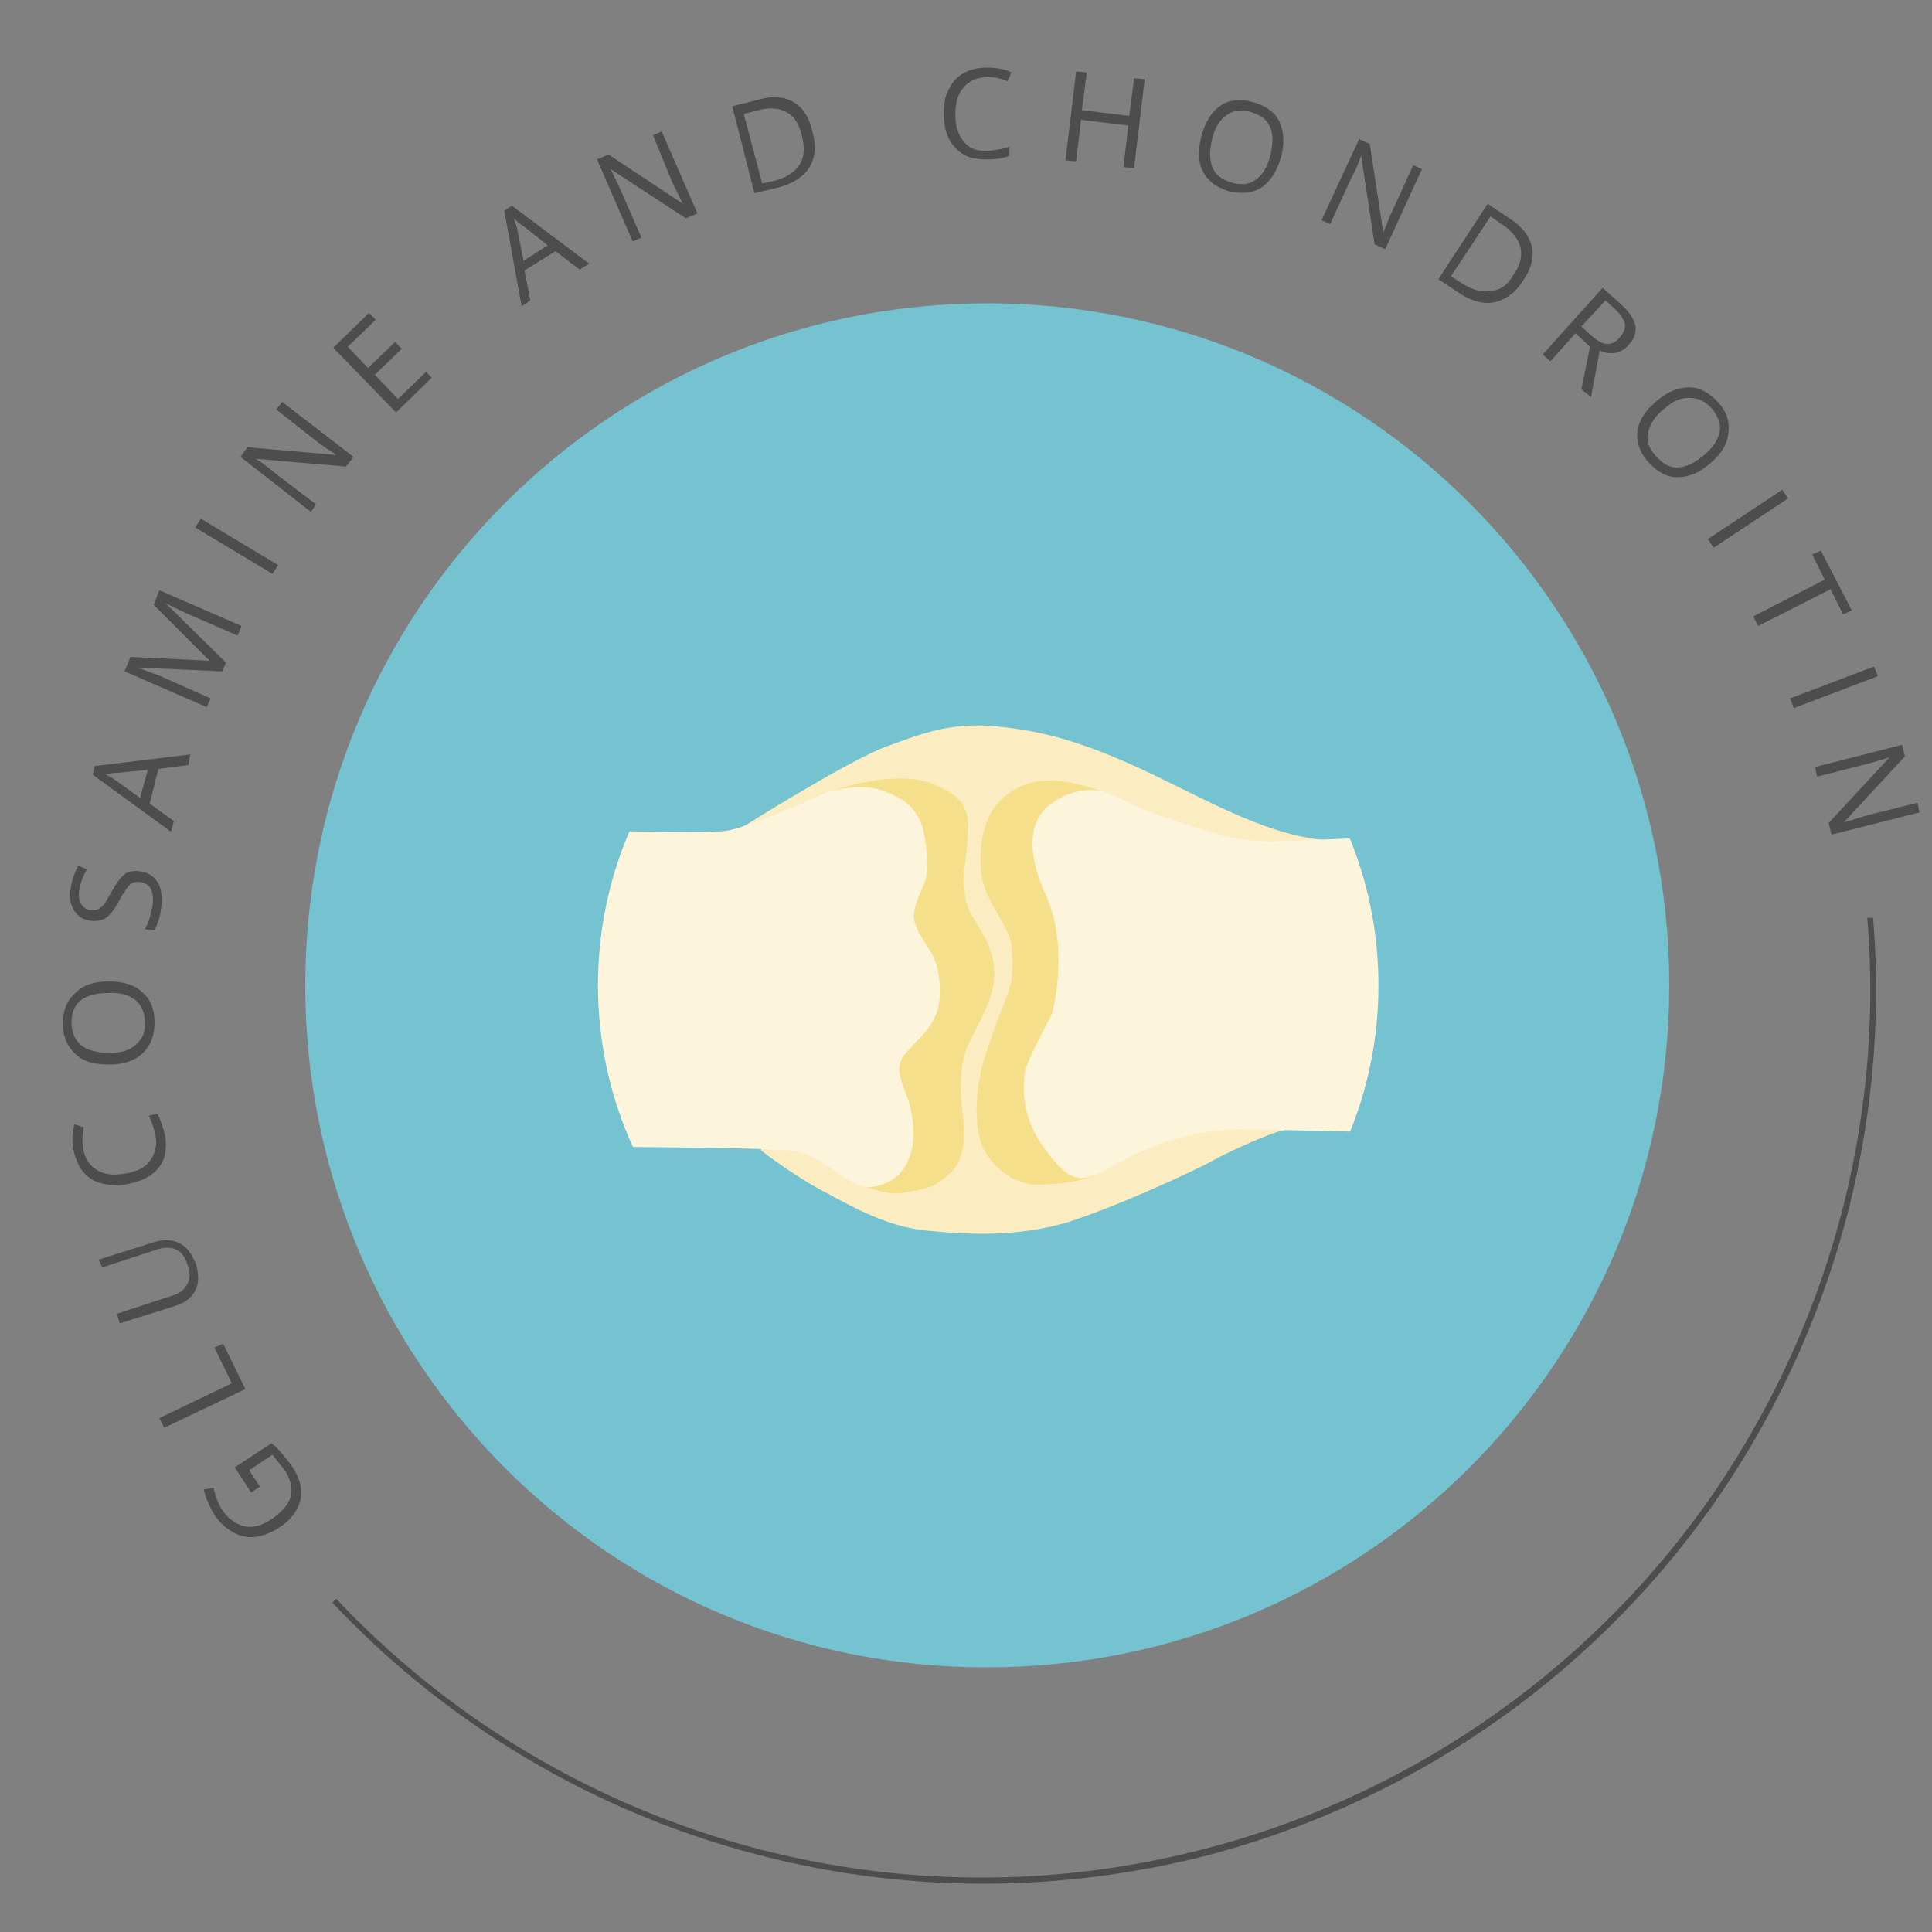 <svg xmlns="http://www.w3.org/2000/svg" xmlns:xlink="http://www.w3.org/1999/xlink" version="1.1" id="Capa_1" x="0px" y="0px" viewBox="0 0 200 200" style="enable-background:new 0 0 200 200;" xml:space="preserve"><rect x="0" y="0" width="200" height="200" fill="#808080" stroke="none"/> <style type="text/css"> .st0{fill:#75C2D1;} .st1{clip-path:url(#SVGID_2_);fill:#FBEDC1;} .st2{clip-path:url(#SVGID_4_);fill:#F6DF8B;} .st3{clip-path:url(#SVGID_6_);fill:#F6DF8B;} .st4{clip-path:url(#SVGID_8_);fill:#FCF5DB;} .st5{clip-path:url(#SVGID_10_);fill:#FCF5DB;} .st6{fill:#4D4D4D;} </style> <path class="st0" d="M31.6,102c0-39,31.6-70.6,70.6-70.6S172.8,63,172.8,102s-31.6,70.6-70.6,70.6C63.2,172.7,31.6,141,31.6,102"></path> <g> <g> <g> <g> <g> <g> <defs> <path id="SVGID_1_" d="M61.9,102c0,22.3,18.1,40.4,40.4,40.4s40.4-18.1,40.4-40.4s-18.1-40.4-40.4-40.4 C79.9,61.7,61.9,79.7,61.9,102"></path> </defs> <clipPath id="SVGID_2_"> <use xlink:href="#SVGID_1_" style="overflow:visible;"></use> </clipPath> <path class="st1" d="M133,117c-1.2,0.1-5.7,2.2-7.2,3c-1.5,0.9-9.9,4.8-15.2,6.5c-5.3,1.6-10.4,1.3-14.6,0.9s-7.6-2.4-11-4.2 c-3.3-1.8-6.2-4.1-6.2-4.1l-1.9-33.5c0,0,10.8-6.8,14.8-8.3c4.1-1.5,7.1-2.7,12.4-2c5.3,0.6,9.9,2.3,15.7,5.1 c5.8,2.8,12,6.3,17.9,6.6L133,117z"></path> </g> </g> </g> </g> </g> <g> <g> <g> <g> <g> <defs> <path id="SVGID_3_" d="M61.9,102c0,22.3,18.1,40.4,40.4,40.4s40.4-18.1,40.4-40.4s-18.1-40.4-40.4-40.4 C79.9,61.7,61.9,79.7,61.9,102"></path> </defs> <clipPath id="SVGID_4_"> <use xlink:href="#SVGID_3_" style="overflow:visible;"></use> </clipPath> <path class="st2" d="M113.3,121.7c-2,0.8-5.3,1-6.5,0.9c-1.2-0.2-3-0.7-4.6-3s-1.1-6.5-0.7-8.5s2.1-6.4,2.8-8.2 c0.7-1.8,0.5-3.4,0.4-5.1c-0.2-1.7-2.3-4.1-2.9-6.3c-0.6-2.2-0.3-5.5,0.8-7.4c1.3-2.3,4-3.3,5.8-3.3c2.8-0.1,6.4,1.4,6.4,1.4 l3.6,29.1L113.3,121.7z"></path> </g> </g> </g> </g> </g> <g> <g> <g> <g> <g> <defs> <path id="SVGID_5_" d="M61.9,102c0,22.3,18.1,40.4,40.4,40.4s40.4-18.1,40.4-40.4s-18.1-40.4-40.4-40.4 C79.9,61.7,61.9,79.7,61.9,102"></path> </defs> <clipPath id="SVGID_6_"> <use xlink:href="#SVGID_5_" style="overflow:visible;"></use> </clipPath> <path class="st3" d="M86.1,81.9l-7.4,16.8l10.2,23.9c2.7,1,3.5,1.1,5.6,0.7c2.2-0.4,2.7-0.8,3.9-1.9c1.2-1.1,1.7-3,1.2-6.6 c-0.4-3.5,0.1-5.7,0.8-7c0.6-1.3,2.3-4.1,2.5-6.3c0.2-2.3-0.6-4-1.8-5.9c-1.2-1.9-1.1-2.2-1.3-3.8c-0.2-1.6,0.2-2.3,0.4-5.5 c0.2-3.2-1.1-4-3.5-5.1C92.6,79.5,86.1,81.9,86.1,81.9"></path> </g> </g> </g> </g> </g> <g> <g> <g> <g> <g> <defs> <path id="SVGID_7_" d="M61.9,102c0,22.3,18.1,40.4,40.4,40.4s40.4-18.1,40.4-40.4s-18.1-40.4-40.4-40.4 C79.9,61.7,61.9,79.7,61.9,102"></path> </defs> <clipPath id="SVGID_8_"> <use xlink:href="#SVGID_7_" style="overflow:visible;"></use> </clipPath> <path class="st4" d="M56.3,118.7V85.8c0,0,16.5,0.6,18.9,0.2c2.5-0.4,8.9-3.4,10.5-4c1.6-0.5,4.1-0.8,5.8-0.1 c1.7,0.6,3.5,1.6,4.1,4.1c0.5,2.5,0.5,4.4,0.1,5.4s-1.1,2.3-1.1,3.4c0,1.2,0.8,2.2,1.8,3.8s1.1,4.7,0.6,6.1 c-0.4,1.4-1.7,2.7-2.5,3.5c-0.8,0.9-1.2,1.2-1.4,2.2c-0.2,1,1,3.5,1.1,4.1c0.1,0.5,0.5,1.9,0.3,3.8c-0.2,1.8-1.1,3.3-2.4,4 c-1.3,0.6-2.3,0.8-3.4,0.3c-1.2-0.4-4-3-6.2-3.4C80.4,118.7,56.3,118.7,56.3,118.7"></path> </g> </g> </g> </g> </g> <g> <g> <g> <g> <g> <defs> <path id="SVGID_9_" d="M61.9,102c0,22.3,18.1,40.4,40.4,40.4s40.4-18.1,40.4-40.4s-18.1-40.4-40.4-40.4 C79.9,61.7,61.9,79.7,61.9,102"></path> </defs> <clipPath id="SVGID_10_"> <use xlink:href="#SVGID_9_" style="overflow:visible;"></use> </clipPath> <path class="st5" d="M109.1,83c1.5-1,3-1.3,4.4-1.2c1.4,0.1,3.8,1.6,5.3,2.2c1.5,0.5,6.2,2.2,8.7,2.7s4.5,0.4,4.5,0.4 l23.2-0.9l-0.2,31.3c0,0-20.5-0.5-26-0.6s-10.1,1.8-12.3,3c-2.2,1.2-4,2.3-5.1,2c-1.1-0.2-2-0.8-4-3.8c-1.9-3-1.7-5.8-1.5-7.1 c0.2-1.3,2.5-5.3,2.8-6.1c0.3-0.9,1.6-7-0.5-11.9C108.5,93,104.5,85.9,109.1,83"></path> </g> </g> </g> </g> </g> </g> <path class="st6" d="M101.8,195c-25.2,0-49.7-10.3-67.4-29.1l0.4-0.4c22.8,24.2,56.9,34.2,89.1,26.1c21.3-5.3,40-18.1,52.7-35.9 c12.5-17.7,18.5-39.2,16.7-60.7h0.6c1.8,21.6-4.2,43.3-16.8,61.1c-12.8,18-31.6,30.8-53,36.2C116.7,194.1,109.2,195,101.8,195z"></path> <g> <path class="st6" d="M26,154.5l-1.7-2.6l3.8-2.5c0.4,0.3,0.8,0.7,1.1,1.1c0.3,0.4,0.7,0.8,1.1,1.4c0.8,1.2,1,2.3,0.8,3.4 c-0.3,1.1-1,2.1-2.3,2.9c-0.8,0.5-1.6,0.8-2.4,0.9s-1.6-0.1-2.3-0.5c-0.7-0.4-1.4-1-1.9-1.8s-0.9-1.7-1.1-2.6l1-0.2 c0.2,0.9,0.5,1.7,0.9,2.3c0.6,0.9,1.4,1.5,2.3,1.7s1.9-0.1,2.9-0.8s1.7-1.5,1.9-2.3s0-1.8-0.7-2.8c-0.4-0.5-0.8-1-1.2-1.5l-2.4,1.6 l1.1,1.7L26,154.5z"></path> <path class="st6" d="M25.4,143.8l-8.4,4l-0.5-1l7.5-3.6l-1.8-3.7l0.9-0.4L25.4,143.8z"></path> <path class="st6" d="M10.2,130.4l5.7-1.8c1-0.3,1.9-0.3,2.7,0.1c0.8,0.4,1.3,1.2,1.7,2.2c0.3,1.1,0.3,2-0.1,2.7 c-0.4,0.8-1.1,1.3-2.1,1.6l-5.7,1.8l-0.3-1l5.8-1.9c0.7-0.2,1.2-0.6,1.5-1.2c0.3-0.5,0.3-1.2,0-2c-0.2-0.7-0.6-1.3-1.1-1.5 c-0.5-0.3-1.2-0.3-1.9-0.1l-5.8,1.9L10.2,130.4z"></path> <path class="st6" d="M8.6,118.9c0.2,1,0.6,1.7,1.4,2.2c0.8,0.5,1.7,0.6,2.9,0.4s2.1-0.6,2.6-1.3s0.8-1.5,0.6-2.6 c-0.1-0.6-0.3-1.3-0.7-2.1l0.9-0.2c0.3,0.6,0.6,1.4,0.8,2.3c0.2,1.3,0,2.5-0.7,3.3c-0.7,0.9-1.8,1.4-3.3,1.7 c-0.9,0.2-1.8,0.1-2.6-0.1c-0.8-0.2-1.4-0.6-1.9-1.2s-0.8-1.4-1-2.3c-0.2-1-0.1-1.8,0.1-2.6l1,0.3C8.5,117.5,8.5,118.2,8.6,118.9z"></path> <path class="st6" d="M11.2,101.6c1.5,0,2.7,0.3,3.5,1.1c0.9,0.7,1.3,1.8,1.3,3.1c0,1.4-0.4,2.4-1.2,3.2s-2,1.2-3.5,1.2 s-2.7-0.3-3.5-1.1c-0.8-0.7-1.3-1.8-1.3-3.1c0-1.3,0.4-2.4,1.2-3.1C8.5,102,9.7,101.6,11.2,101.6z M11.3,109c1.3,0,2.2-0.3,2.8-0.9 c0.6-0.5,1-1.3,0.9-2.3c0-1-0.4-1.8-1-2.3c-0.7-0.5-1.6-0.8-2.9-0.7c-1.2,0-2.2,0.3-2.8,0.8s-0.9,1.3-0.9,2.3s0.4,1.8,1,2.3 S10.1,109,11.3,109z"></path> <path class="st6" d="M14.5,90.2c0.8,0.1,1.4,0.5,1.8,1.1s0.5,1.5,0.4,2.5c-0.1,1.1-0.4,1.9-0.7,2.5l-1-0.1c0.2-0.4,0.4-0.8,0.5-1.2 s0.2-0.9,0.3-1.3c0.1-0.7,0-1.3-0.2-1.7c-0.2-0.4-0.6-0.6-1.1-0.7c-0.3,0-0.6,0-0.8,0.1s-0.4,0.3-0.6,0.6c-0.2,0.3-0.5,0.7-0.8,1.3 c-0.4,0.8-0.9,1.4-1.3,1.7c-0.5,0.3-1,0.4-1.7,0.3s-1.2-0.4-1.6-1S7.2,93,7.3,92.1c0.1-0.9,0.4-1.7,0.8-2.5L9,90 c-0.4,0.7-0.7,1.4-0.8,2.2c-0.1,0.6,0,1,0.2,1.4c0.2,0.3,0.5,0.6,1,0.6c0.3,0,0.6,0,0.8-0.1s0.4-0.3,0.6-0.5 c0.2-0.3,0.4-0.7,0.7-1.2c0.5-0.9,0.9-1.5,1.4-1.9C13.3,90.2,13.8,90.1,14.5,90.2z"></path> <path class="st6" d="M19.5,79.2l-3.1,0.4l-0.9,3.6L18,85l-0.3,1.1l-8.1-5.9l0.2-0.9l9.9-1.2L19.5,79.2z M15.3,79.7L12.2,80 c-0.4,0-0.9,0.1-1.4,0.1c0.4,0.2,0.8,0.4,1.2,0.7l2.5,1.8L15.3,79.7z"></path> <path class="st6" d="M23,69.5l-8.8-0.4l0,0c0.6,0.2,1.3,0.5,2.2,0.8l5.4,2.4l-0.4,0.9l-8.5-3.7l0.6-1.5l8.2,0.4l0,0l-5.8-5.8 l0.6-1.5l8.5,3.7l-0.4,1l-5.5-2.4c-0.6-0.3-1.3-0.6-2-1l0,0l6.3,6.2L23,69.5z"></path> <path class="st6" d="M28.2,59.4l-8-4.8l0.6-0.9l8,4.8L28.2,59.4z"></path> <path class="st6" d="M36.6,47.3l-0.8,1l-9.3-0.8l0,0c0.8,0.5,1.4,1,2,1.5l4.2,3.2L32.2,53l-7.3-5.7l0.7-1l9.2,0.8l0,0 c-0.1-0.1-0.4-0.3-0.9-0.6c-0.5-0.4-0.9-0.6-1.1-0.8l-4.2-3.3l0.6-0.8L36.6,47.3z"></path> <path class="st6" d="M44.7,39.1L41,42.7L34.5,36l3.7-3.6l0.7,0.7L36,35.9l2.1,2.2l2.8-2.7l0.7,0.7l-2.8,2.7l2.4,2.5l2.9-2.8 L44.7,39.1z"></path> <path class="st6" d="M60,27.9L57.5,26l-3.2,2l0.6,3.1L54,31.7l-1.8-9.9l0.8-0.5l8,6L60,27.9z M56.7,25.4l-2.4-1.9 c-0.3-0.2-0.7-0.5-1.1-0.9c0.1,0.4,0.3,0.8,0.4,1.4l0.6,3L56.7,25.4z"></path> <path class="st6" d="M72.2,22.1L71,22.6l-7.8-5.1l0,0c0.4,0.8,0.8,1.6,1.1,2.3l2.1,4.8L65.5,25l-3.7-8.5L63,16l7.7,5.1l0,0 c-0.1-0.1-0.2-0.4-0.5-1s-0.5-1-0.6-1.2l-2-4.9l0.9-0.4L72.2,22.1z"></path> <path class="st6" d="M84.1,13.6c0.4,1.5,0.3,2.7-0.3,3.7c-0.6,1-1.7,1.7-3.2,2.1L78.1,20l-2.3-9l2.8-0.7c1.4-0.4,2.6-0.3,3.6,0.3 S83.8,12.3,84.1,13.6z M83,14c-0.3-1.2-0.8-2-1.6-2.4c-0.7-0.4-1.7-0.5-2.9-0.2L77,11.8l1.9,7.2l1.3-0.3c1.2-0.3,2.1-0.9,2.6-1.7 C83.3,16.2,83.3,15.2,83,14z"></path> <path class="st6" d="M102.1,8c-1,0-1.8,0.4-2.4,1.1c-0.6,0.7-0.8,1.6-0.8,2.8s0.3,2.1,0.9,2.8s1.4,1,2.5,0.9c0.6,0,1.4-0.2,2.2-0.4 v0.9c-0.6,0.3-1.4,0.4-2.4,0.4c-1.4,0-2.4-0.3-3.2-1.2c-0.8-0.8-1.2-2-1.2-3.5c0-1,0.1-1.8,0.5-2.5C98.5,8.6,99,8,99.7,7.6 s1.5-0.6,2.4-0.6c1,0,1.8,0.1,2.6,0.5l-0.4,0.9C103.5,8.1,102.8,7.9,102.1,8z"></path> <path class="st6" d="M117.4,17.4l-1.1-0.1l0.5-4.3l-4.9-0.6l-0.5,4.3l-1.1-0.1l1.1-9.2l1.1,0.1l-0.5,3.9l4.9,0.6l0.5-3.9l1.1,0.1 L117.4,17.4z"></path> <path class="st6" d="M132.6,16.3c-0.4,1.4-1.1,2.5-2,3.1s-2.1,0.7-3.4,0.4c-1.3-0.4-2.2-1.1-2.7-2.1s-0.5-2.2-0.1-3.7 s1.1-2.5,2-3.1c0.9-0.6,2.1-0.7,3.4-0.3c1.3,0.4,2.2,1,2.7,2.1C132.9,13.7,133,14.9,132.6,16.3z M125.5,14.3c-0.3,1.2-0.3,2.2,0,3 s1,1.3,2,1.6c1,0.3,1.8,0.2,2.5-0.3s1.2-1.3,1.5-2.5s0.3-2.2,0-2.9c-0.3-0.8-1-1.3-2-1.6s-1.8-0.2-2.5,0.3S125.8,13.1,125.5,14.3z"></path> <path class="st6" d="M143.4,25.8l-1.1-0.5l-1.4-9.2l0,0c-0.3,0.9-0.6,1.6-1,2.3l-2.2,4.8l-0.9-0.4l3.9-8.4l1.1,0.5l1.4,9.2l0,0 c0-0.1,0.2-0.5,0.4-1c0.2-0.6,0.4-1,0.5-1.2l2.2-4.8l0.9,0.4L143.4,25.8z"></path> <path class="st6" d="M157.7,29c-0.8,1.3-1.8,2-3,2.3c-1.1,0.2-2.4-0.1-3.7-1l-2.1-1.4l5.1-7.8l2.4,1.6c1.2,0.8,1.9,1.7,2.2,2.9 C158.8,26.7,158.5,27.8,157.7,29z M156.7,28.4c0.7-1,0.9-1.9,0.7-2.8c-0.2-0.8-0.8-1.6-1.8-2.3l-1.3-0.9l-4.1,6.2l1.1,0.7 c1.1,0.7,2.1,1,2.9,0.8C155.3,30.1,156.1,29.5,156.7,28.4z"></path> <path class="st6" d="M163.1,34.5l-2.6,2.9l-0.8-0.7l6.2-6.9l1.9,1.7c0.9,0.8,1.3,1.5,1.5,2.2c0.1,0.7-0.1,1.4-0.7,2 c-0.8,0.9-1.8,1.1-3,0.6l-0.9,4.8l-1-0.8l0.9-4.4L163.1,34.5z M163.7,33.8l1.1,1c0.6,0.5,1.1,0.8,1.6,0.8s0.9-0.2,1.3-0.7 c0.4-0.5,0.6-0.9,0.5-1.4c-0.1-0.4-0.4-0.9-1-1.5l-1-0.9L163.7,33.8z"></path> <path class="st6" d="M177,48c-1.1,1-2.3,1.4-3.4,1.4c-1.1,0-2.1-0.6-3-1.6s-1.2-2.1-1.1-3.2c0.2-1.1,0.8-2.1,2-3.1s2.3-1.4,3.4-1.4 c1.1,0,2.1,0.6,3,1.6s1.2,2.1,1,3.2C178.8,46,178.2,47,177,48z M172.3,42.3c-1,0.8-1.5,1.6-1.7,2.5c-0.2,0.8,0.1,1.6,0.8,2.4 c0.7,0.8,1.4,1.2,2.2,1.2s1.7-0.4,2.7-1.2s1.5-1.6,1.7-2.4c0.2-0.8-0.1-1.6-0.7-2.4c-0.7-0.8-1.4-1.2-2.3-1.2 C174.1,41.1,173.2,41.5,172.3,42.3z"></path> <path class="st6" d="M176.8,55.8l7.7-5.1l0.6,0.9l-7.7,5.1L176.8,55.8z"></path> <path class="st6" d="M182,64.8l-0.5-1l7.4-3.8l-1.3-2.6l0.9-0.4l3.2,6.2l-0.9,0.4l-1.3-2.6L182,64.8z"></path> <path class="st6" d="M185.3,72.3L194,69l0.4,1l-8.7,3.3L185.3,72.3z"></path> <path class="st6" d="M189.6,86.4l-0.3-1.2l6.3-6.8l0,0c-0.9,0.3-1.7,0.5-2.4,0.7l-5.1,1.3l-0.2-1l9-2.3l0.3,1.2l-6.3,6.8l0,0 c0.1,0,0.5-0.1,1.1-0.3c0.6-0.2,1-0.3,1.3-0.4l5.2-1.3l0.2,1L189.6,86.4z"></path> </g> </svg>